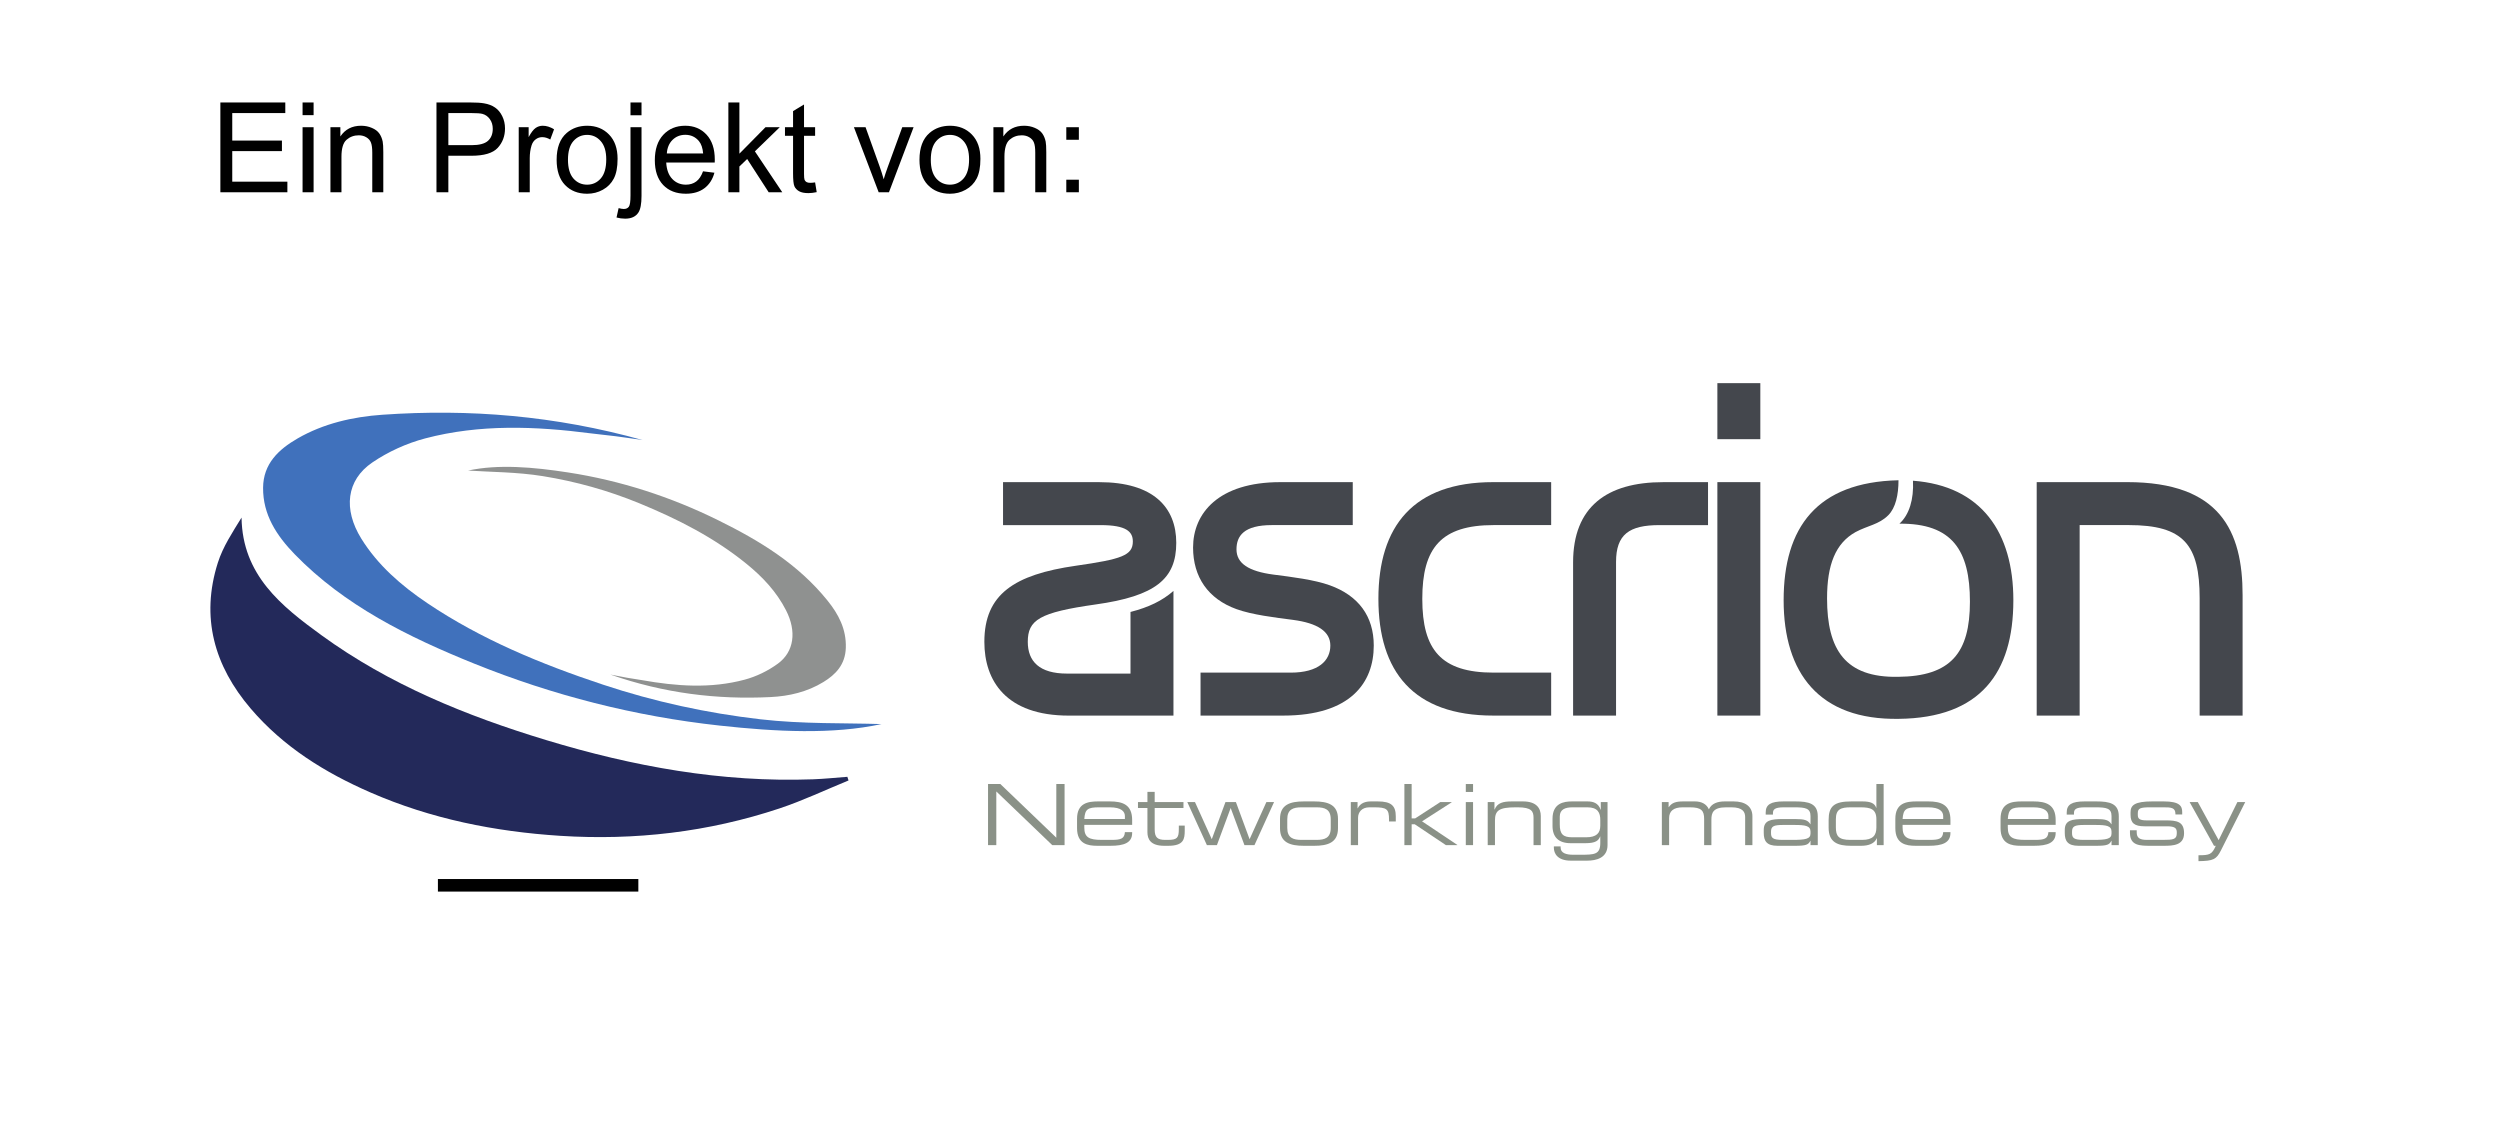 <?xml version="1.0" encoding="UTF-8" standalone="no"?>
<!-- Created with Inkscape (http://www.inkscape.org/) -->
<svg id="svg4141" xmlns:rdf="http://www.w3.org/1999/02/22-rdf-syntax-ns#" xmlns="http://www.w3.org/2000/svg" xml:space="preserve" height="100%" width="100%" viewBox="0 0 797.196 363.386" version="1.1" xmlns:cc="http://creativecommons.org/ns#" xmlns:dc="http://purl.org/dc/elements/1.1/"><defs id="defs4145"><filter id="filter5896" style="color-interpolation-filters:sRGB" height="5.704" width="2.568" y="-2.352" x="-0.784"><feGaussianBlur id="feGaussianBlur5898" stdDeviation="6.116"/></filter></defs><path id="rect3841" d="m0 0h797.19v363.38h-797.19z" fill="#fff"/><g id="g4149" transform="matrix(1.333 0 0 -1.333 12.046 386.27)"><g id="g4159" transform="translate(193.94,103.07)"><path id="path4161" fill="#23295a" d="m0 0c-5.498-2.249-10.891-4.816-16.514-6.688-17.018-5.666-34.602-7.698-52.438-6.552-15.624 1.004-30.861 4.03-45.375 10.36-10.972 4.785-20.863 10.934-28.678 20.083-8.729 10.22-12.005 21.836-7.857 34.896 1.209 3.808 3.504 7.272 5.667 10.789 0.196-13.768 9.55-21.183 19.089-28.12 16.254-11.821 34.622-19.291 53.762-25.097 20.841-6.321 42.004-10.19 63.869-9.389 2.738 0.1 5.469 0.393 8.203 0.596 0.099-0.292 0.189-0.585 0.28-0.878"/></g><g id="g4163" transform="translate(201.83,116.56)"><path id="path4165" fill="#4071bc" d="m0 0c-11.676-2.523-25.171-1.839-38.705-0.358-20.343 2.225-39.896 7.229-58.668 14.801-15.889 6.409-31.111 13.938-42.987 26.174-4.344 4.477-7.629 9.48-7.571 15.934 0.052 5.708 3.664 9.141 8.298 11.804 6.178 3.549 13.126 5.151 20.254 5.647 20.799 1.448 41.304-0.223 62.232-6.053-2.769 0.393-4.658 0.683-6.553 0.925-1.917 0.244-3.844 0.417-5.76 0.665-13.31 1.722-26.639 2.245-39.705-1.202-4.453-1.175-8.894-3.208-12.64-5.758-6.204-4.224-6.986-11.192-2.631-18.213 3.912-6.308 9.5-11.196 15.761-15.414 12.887-8.676 27.202-14.585 42.077-19.525 12.241-4.065 24.836-6.799 37.627-8.278 10.114-1.169 20.425-0.859 28.981-1.149"/></g><g id="g4167" transform="translate(102.93,177.21)"><path id="path4169" fill="#8f9190" d="m0 0c7.265 1.561 15.593 0.834 23.931-0.453 12.532-1.934 24.523-5.807 35.983-11.471 9.7-4.794 18.966-10.363 26.075-19.18 2.601-3.226 4.537-6.802 4.379-11.337-0.14-4.011-2.438-6.359-5.353-8.146-3.886-2.382-8.211-3.381-12.626-3.6-12.883-0.64-25.526 0.908-38.352 5.387 1.704-0.327 2.866-0.564 4.033-0.769 1.18-0.207 2.368-0.363 3.548-0.572 8.194-1.453 16.423-2.064 24.565 0.121 2.775 0.745 5.558 2.093 7.922 3.818 3.914 2.855 4.53 7.739 1.971 12.753-2.299 4.505-5.661 8.042-9.451 11.121-7.795 6.332-16.531 10.746-25.632 14.489-7.49 3.08-15.223 5.231-23.101 6.504-6.23 1.006-12.609 0.975-17.892 1.335"/></g><g id="g4241" transform="translate(261.96,160.25)"><path id="path4243" fill="#44474d" d="m0 0c0 2.346-1.564 3.909-7.707 3.909h-23.344v10.276h23.009c12.957 0 18.43-6.032 18.43-14.52 0-8.601-4.915-12.733-19.324-14.744-13.403-1.899-16.195-3.686-16.195-8.936 0-4.691 2.792-7.594 9.382-7.594h15.19v14.743c4.356 1.117 7.596 2.68 10.276 5.026v-29.822h-25.019c-15.079 0-20.217 8.377-20.217 17.647 0 11.393 7.148 16.084 21.892 18.206 10.946 1.565 13.627 2.458 13.627 5.809"/></g><g id="g4245" transform="translate(300.27,141.49)"><path id="path4247" fill="#44474d" d="m0 0c-4.356 0.559-9.829 1.229-13.515 2.568-6.813 2.458-10.387 7.707-10.387 14.744 0 8.154 6.031 15.637 20.886 15.637h17.313v-10.275h-19.323c-6.702 0-8.489-2.57-8.489-5.809 0-3.35 2.904-5.249 8.824-6.031 4.356-0.559 9.829-1.229 13.515-2.568 6.814-2.458 10.499-7.372 10.499-14.41 0-8.823-5.472-16.753-21.669-16.753h-19.769v10.276h21.556c6.703 0 9.495 2.903 9.495 6.477 0 3.351-3.016 5.362-8.936 6.144"/></g><g id="g4249" transform="translate(362.03,128.87)"><path id="path4251" fill="#44474d" d="m0 0v-10.276h-13.851c-19.099 0-27.476 10.499-27.476 27.923s8.377 27.923 27.476 27.923h13.851v-10.275h-13.739c-12.621 0-17.089-5.473-17.089-17.648 0-12.174 4.468-17.647 17.089-17.647h13.739z"/></g><g id="g4253" transform="translate(387.94,164.16)"><path id="path4255" fill="#44474d" d="m0 0c-7.26 0-10.388-2.234-10.388-8.824v-36.747h-10.275v36.635c0 13.292 8.042 19.211 21.557 19.211h10.722v-10.275h-11.616z"/></g><path id="path4257" fill="#44474d" d="m401.79 174.44h10.276v-55.847h-10.276v55.847zm0 23.679h10.276v-13.403h-10.276v13.403z"/><g id="g4259" transform="translate(428.03,146.63)"><path id="path4261" fill="#44474d" d="m0 0c0-12.286 4.355-18.988 16.978-18.765 12.621 0.112 17.2 5.697 17.2 17.983 0 12.287-4.244 18.765-16.866 18.653 2.346 2.122 3.462 5.809 3.24 10.276 16.419-1.228 24.013-12.398 24.013-28.593 0-17.425-7.929-28.148-27.365-28.371-19.099-0.335-27.588 10.946-27.588 28.371 0 17.424 7.93 28.258 27.477 28.705 0-3.463-0.67-6.59-2.457-8.377-2.235-2.235-4.915-2.457-7.82-4.022-4.802-2.68-6.812-7.818-6.812-15.86"/></g><g id="g4263" transform="translate(517.16,146.63)"><path id="path4265" fill="#44474d" d="m0 0c0 12.845-3.798 17.536-16.978 17.536h-11.727v-45.571h-10.276v55.847h21.669c22.226 0 27.587-11.728 27.587-27.03v-28.817h-10.275v28.035z"/></g><g id="g4267" transform="translate(227.32,102.22)"><path id="path4269" fill="#8a9187" d="m0 0h2.947l13.385-12.839v12.839h1.978v-14.615h-2.947l-13.384 12.839v-12.839h-1.979v14.615z"/></g><g id="g4271" transform="translate(260.06,94.55)"><path id="path4273" fill="#8a9187" d="m0 0c0 1.05-0.788 2.1-3.614 2.1h-2.543c-2.746 0-3.392-0.445-3.553-2.787h9.71v0.687zm-11.446-0.646c0 3.735 2.584 4.159 5.047 4.159h2.785c3.109 0 5.35-0.787 5.35-4.461v-1.152h-11.446v-0.645c0-2.342 1.13-2.947 4.158-2.947h2.383c2.18 0 3.068 0.282 3.169 1.856h1.736v-0.201c0-2.362-1.958-3.068-5.188-3.068h-3.15c-2.26 0-4.844 0.423-4.844 4.218v2.241z"/></g><g id="g4275" transform="translate(265.45,96.488)"><path id="path4277" fill="#8a9187" d="m0 0h-2.261v1.413h2.261v2.442h1.736v-2.442h6.884v-1.413h-6.884v-5.128c0-1.918 0.666-2.503 2.564-2.503h0.545c2.301 0 2.665 0.485 2.665 2.645v0.766h1.413v-1.13c0-2.059-0.202-3.694-3.957-3.694h-0.949c-3.25 0-4.017 1.574-4.017 3.25v5.794z"/></g><g id="g4279" transform="translate(274.99,97.902)"><path id="path4281" fill="#8a9187" d="m0 0h1.837l4.017-8.883 3.271 8.883h2.502l3.271-8.883 4.018 8.883h1.836l-4.683-10.296h-2.402l-3.291 8.883-3.29-8.883h-2.402l-4.684 10.296z"/></g><g id="g4283" transform="translate(309.3,93.783)"><path id="path4285" fill="#8a9187" d="m0 0c0 2.402-1.413 2.866-3.432 2.866h-3.533c-2.018 0-3.431-0.464-3.431-2.866v-2.06c0-2.402 1.413-2.866 3.431-2.866h3.533c2.019 0 3.432 0.464 3.432 2.866v2.06zm-12.133 0.101c0 3.391 2.403 4.178 5.693 4.178h2.483c3.291 0 5.693-0.787 5.693-4.178v-2.261c0-3.392-2.402-4.179-5.693-4.179h-2.483c-3.29 0-5.693 0.787-5.693 4.179v2.261z"/></g><g id="g4287" transform="translate(314.1,97.902)"><path id="path4289" fill="#8a9187" d="m0 0h1.615v-1.494h0.04c0.647 1.332 1.958 1.655 3.15 1.655h1.634c3.251 0 4.321-1.05 4.321-3.573v-1.232h-1.615v0.445c0 2.544-0.525 2.947-3.614 2.947h-1.069c-1.838 0-2.726-1.171-2.726-2.503v-6.541h-1.736v10.296z"/></g><g id="g4291" transform="translate(326.92,102.22)"><path id="path4293" fill="#8a9187" d="m0 0h1.736v-8.216h0.848l5.996 3.897h2.705l0.04-0.041-7.105-4.563 8.458-5.652-0.04-0.04h-2.705l-7.45 4.986h-0.747v-4.986h-1.736v14.615z"/></g><path id="path4295" fill="#8a9187" d="m341.61 97.902h1.736v-10.296h-1.736v10.296zm0 4.319h1.736v-1.897h-1.736v1.897z"/><g id="g4297" transform="translate(346.85,97.902)"><path id="path4299" fill="#8a9187" d="m0 0h1.615v-1.776h0.041c0.646 1.594 1.998 1.937 4.158 1.937h2.605c3.25 0 4.279-1.635 4.279-3.492v-6.965h-1.736v6.541c0 1.514-0.424 2.503-3.795 2.503h-0.444c-4.058 0-4.987-0.768-4.987-3.189v-5.855h-1.736v10.296z"/></g><g id="g4301" transform="translate(373.78,93.5)"><path id="path4303" fill="#8a9187" d="m0 0c0.041 1.918-0.646 3.149-3.089 3.149h-3.532c-1.776 0-3.049-0.484-3.068-2.18v-1.898c-0.021-2.361 0.827-3.089 2.947-3.089h3.35c2.484 0 3.392 0.99 3.392 2.767v1.251zm1.736-5.874c0-3.109-2.725-3.735-4.885-3.735h-3.916c-3.19 0-4.038 1.756-4.038 3.068v0.344h1.615v-0.282c0-1.333 1.373-1.717 2.988-1.717h1.695c3.433 0 4.805 0.041 4.805 2.826v1.535h-0.04c-0.363-0.97-1.07-1.596-3.492-1.596h-3.573c-2.887 0-4.321 1.474-4.321 4.119v1.716c0 3.735 2.705 4.158 4.644 4.158h3.693c1.313 0 2.625-0.323 3.17-1.998h0.04v1.837h1.615v-10.275z"/></g><g id="g4305" transform="translate(388.51,97.902)"><path id="path4307" fill="#8a9187" d="m0 0h1.615v-1.212h0.041c0.727 1.07 1.716 1.373 3.451 1.373h2.807c1.574 0 2.786-0.626 3.331-1.897 0.646 1.392 2.039 1.897 3.816 1.897h2.099c2.785 0 4.501-1.211 4.501-3.553v-6.904h-1.735v6.702c0 1.192-0.526 2.342-3.291 2.342h-1.232c-3.129 0-3.552-1.292-3.552-2.947v-6.097h-1.737v6.238c0 1.998-0.626 2.806-3.391 2.806h-1.737c-2.22 0-3.25-0.929-3.25-2.584v-6.46h-1.736v10.296z"/></g><g id="g4309" transform="translate(424.07,90.836)"><path id="path4311" fill="#8a9187" d="m0 0c0 1.413-1.251 1.595-3.916 1.595h-2.665c-2.24 0-2.866-0.324-2.866-1.616v-0.323c0-1.15 0.404-1.635 2.786-1.635h2.301c3.149 0 4.36 0.222 4.36 1.514v0.465zm0-2.201h-0.04c-0.464-0.929-1.009-1.191-3.674-1.191h-4.159c-2.624 0-3.311 1.151-3.311 3.088v0.687c0 2.342 1.656 2.625 4.684 2.625h2.786c2.261 0 3.068-0.242 3.674-1.232h0.04v1.938c0 1.857-1.17 2.099-3.835 2.099h-2.544c-2.18 0-2.603-0.524-2.603-1.373v-0.363h-1.737v0.505c0 1.877 1.191 2.645 4.3 2.645h2.745c3.231 0 5.41-0.485 5.41-3.553v-6.904h-1.736v1.029z"/></g><g id="g4313" transform="translate(430.14,91.805)"><path id="path4315" fill="#8a9187" d="m0 0c0-1.999 0.626-2.947 3.452-2.947h2.826c2.584 0 3.411 1.09 3.411 2.967v1.959c0 2.462-1.432 2.866-3.774 2.866h-2.342c-2.383 0-3.573-0.445-3.573-2.826v-2.019zm11.426-4.199h-1.615v1.635h-0.04c-0.505-1.251-1.918-1.796-3.735-1.796h-2.423c-3.149 0-5.349 0.787-5.349 4.339v1.818c0 3.29 1.271 4.461 5.45 4.461h2.644c1.979 0 2.928-0.464 3.291-1.534h0.04v5.692h1.737v-14.615z"/></g><g id="g4317" transform="translate(455.81,94.55)"><path id="path4319" fill="#8a9187" d="m0 0c0 1.05-0.787 2.1-3.613 2.1h-2.544c-2.745 0-3.392-0.445-3.553-2.787h9.71v0.687zm-11.446-0.646c0 3.735 2.584 4.159 5.047 4.159h2.786c3.108 0 5.349-0.787 5.349-4.461v-1.152h-11.446v-0.645c0-2.342 1.13-2.947 4.158-2.947h2.382c2.181 0 3.069 0.282 3.17 1.856h1.736v-0.201c0-2.362-1.958-3.068-5.188-3.068h-3.15c-2.26 0-4.844 0.423-4.844 4.218v2.241z"/></g><g id="g4321" transform="translate(480.98,94.55)"><path id="path4323" fill="#8a9187" d="m0 0c0 1.05-0.787 2.1-3.613 2.1h-2.544c-2.745 0-3.392-0.445-3.553-2.787h9.71v0.687zm-11.446-0.646c0 3.735 2.584 4.159 5.047 4.159h2.786c3.108 0 5.349-0.787 5.349-4.461v-1.152h-11.446v-0.645c0-2.342 1.13-2.947 4.158-2.947h2.382c2.181 0 3.069 0.282 3.17 1.856h1.736v-0.201c0-2.362-1.958-3.068-5.188-3.068h-3.15c-2.26 0-4.844 0.423-4.844 4.218v2.241z"/></g><g id="g4325" transform="translate(496.08,90.836)"><path id="path4327" fill="#8a9187" d="m0 0c0 1.413-1.251 1.595-3.916 1.595h-2.665c-2.24 0-2.866-0.324-2.866-1.616v-0.323c0-1.15 0.404-1.635 2.786-1.635h2.301c3.149 0 4.36 0.222 4.36 1.514v0.465zm0-2.201h-0.04c-0.464-0.929-1.009-1.191-3.674-1.191h-4.159c-2.624 0-3.311 1.151-3.311 3.088v0.687c0 2.342 1.656 2.625 4.684 2.625h2.786c2.261 0 3.068-0.242 3.674-1.232h0.04v1.938c0 1.857-1.17 2.099-3.835 2.099h-2.544c-2.18 0-2.603-0.524-2.603-1.373v-0.363h-1.737v0.505c0 1.877 1.191 2.645 4.3 2.645h2.745c3.231 0 5.41-0.485 5.41-3.553v-6.904h-1.736v1.029z"/></g><g id="g4329" transform="translate(500.49,91.158)"><path id="path4331" fill="#8a9187" d="m0 0h1.614v-0.505c0-1.271 0.667-1.796 2.444-1.796h3.713c2.605 0 3.433 0.101 3.433 1.635v0.081c0 0.989-0.283 1.534-2.362 1.534h-5.35c-2.442 0-3.351 0.787-3.351 2.745v0.606c0 1.676 0.949 2.604 5.228 2.604h2.665c3.916 0 4.462-1.131 4.462-2.584v-0.545h-1.615v0.101c0 1.575-1.05 1.615-2.947 1.615h-3.029c-2.483 0-3.028-0.242-3.028-1.413v-0.384c0-0.847 0.283-1.332 2.1-1.332h4.583c2.603 0 4.379-0.262 4.379-3.049v-0.04c0-2.886-2.664-2.987-4.784-2.987h-3.189c-2.564 0-4.966 0-4.966 3.088v0.626z"/></g><g id="g4333" transform="translate(516.88,85.183)"><path id="path4335" fill="#8a9187" d="m0 0c2.665 0 3.23 0.182 4.139 2.262h-0.424l-5.834 10.457h1.958l4.986-9.105 4.482 9.105h1.877l-5.814-11.568c-1.07-2.12-1.797-2.523-5.37-2.564v1.413z"/></g><rect id="rect5490" style="color:#000000" transform="matrix(2.561 0 0 -.481 -200.23 59.872)" height="6.241" filter="url(#filter5896)" width="18.722" y="-40.793" x="115.56"/></g><g id="text3925"><path id="path4086" d="m70.271 61.309v-28.633h20.703v3.379h-16.914v8.77h15.84v3.359h-15.84v9.746h17.578v3.379h-21.367z"/><path id="path4088" d="m96.482 36.719v-4.043h3.516v4.043h-3.516zm0 24.59v-20.742h3.516v20.742h-3.516z"/><path id="path4090" d="m105.37 61.309v-20.742h3.164v2.949q2.285-3.418 6.602-3.418 1.875 0 3.438 0.684 1.582 0.664 2.363 1.758 0.781 1.094 1.094 2.598 0.195 0.977 0.195 3.418v12.754h-3.516v-12.617q0-2.148-0.41-3.203-0.41-1.074-1.465-1.699-1.035-0.645-2.441-0.645-2.246 0-3.887 1.426-1.621 1.426-1.621 5.41v11.328h-3.516z"/><path id="path4092" d="m139.18 61.309v-28.633h10.801q2.852 0 4.356 0.273 2.109 0.352 3.535 1.348 1.426 0.977 2.285 2.754 0.879 1.777 0.879 3.906 0 3.652-2.324 6.191-2.324 2.519-8.398 2.519h-7.344v11.641h-3.789zm3.789-15.02h7.402q3.672 0 5.215-1.367 1.543-1.367 1.543-3.848 0-1.797-0.918-3.066-0.898-1.289-2.383-1.699-0.957-0.254-3.535-0.254h-7.324v10.234z"/><path id="path4094" d="m165.41 61.309v-20.742h3.164v3.144q1.211-2.207 2.227-2.91 1.035-0.703 2.266-0.703 1.777 0 3.613 1.133l-1.211 3.262q-1.289-0.762-2.578-0.762-1.152 0-2.07 0.703-0.918 0.684-1.309 1.914-0.586 1.875-0.586 4.102v10.859h-3.516z"/><path id="path4096" d="m177.5 50.938q0-5.762 3.203-8.535 2.676-2.305 6.523-2.305 4.277 0 6.992 2.812 2.715 2.793 2.715 7.734 0 4.004-1.211 6.309-1.191 2.285-3.496 3.555-2.285 1.27-5 1.27-4.356 0-7.051-2.793-2.676-2.793-2.676-8.047zm3.613 0q0 3.984 1.738 5.977 1.738 1.973 4.375 1.973 2.617 0 4.356-1.992t1.738-6.074q0-3.848-1.758-5.82-1.738-1.992-4.336-1.992-2.637 0-4.375 1.973t-1.738 5.957z"/><path id="path4098" d="m201.05 36.758v-4.082h3.516v4.082h-3.516zm-4.453 32.598 0.664-2.988q1.055 0.273 1.66 0.273 1.074 0 1.602-0.723 0.527-0.703 0.527-3.555v-21.797h3.516v21.875q0 3.828-0.996 5.332-1.27 1.953-4.219 1.953-1.426 0-2.754-0.371z"/><path id="path4100" d="m224.18 54.629 3.633 0.449q-0.859 3.184-3.184 4.941t-5.938 1.758q-4.551 0-7.227-2.793-2.656-2.812-2.656-7.871 0-5.234 2.695-8.125t6.992-2.891q4.16 0 6.797 2.832t2.637 7.969q0 0.312-0.019 0.938h-15.469q0.195 3.418 1.934 5.234t4.336 1.816q1.934 0 3.301-1.016t2.168-3.242zm-11.543-5.684h11.582q-0.234-2.617-1.328-3.926-1.68-2.031-4.356-2.031-2.422 0-4.082 1.621-1.641 1.621-1.816 4.336z"/><path id="path4102" d="m232.26 61.309v-28.633h3.516v16.328l8.32-8.438h4.551l-7.93 7.695 8.73 13.047h-4.336l-6.856-10.605-2.481 2.383v8.223h-3.516z"/><path id="path4104" d="m259.92 58.164 0.508 3.106q-1.484 0.312-2.656 0.312-1.914 0-2.969-0.605t-1.484-1.582q-0.43-0.996-0.43-4.16v-11.934h-2.578v-2.734h2.578v-5.137l3.496-2.109v7.246h3.535v2.734h-3.535v12.129q0 1.504 0.176 1.934 0.195 0.43 0.605 0.684 0.43 0.254 1.211 0.254 0.586 0 1.543-0.137z"/><path id="path4106" d="m280.19 61.309-7.891-20.742h3.711l4.453 12.422q0.723 2.012 1.328 4.18 0.469-1.641 1.309-3.945l4.609-12.656h3.613l-7.852 20.742h-3.281z"/><path id="path4108" d="m293.2 50.938q0-5.762 3.203-8.535 2.676-2.305 6.523-2.305 4.277 0 6.992 2.812 2.715 2.793 2.715 7.734 0 4.004-1.211 6.309-1.191 2.285-3.496 3.555-2.285 1.27-5 1.27-4.356 0-7.051-2.793-2.676-2.793-2.676-8.047zm3.613 0q0 3.984 1.738 5.977 1.738 1.973 4.375 1.973 2.617 0 4.356-1.992t1.738-6.074q0-3.848-1.758-5.82-1.738-1.992-4.336-1.992-2.637 0-4.375 1.973t-1.738 5.957z"/><path id="path4110" d="m316.78 61.309v-20.742h3.164v2.949q2.285-3.418 6.602-3.418 1.875 0 3.438 0.684 1.582 0.664 2.363 1.758 0.781 1.094 1.094 2.598 0.195 0.977 0.195 3.418v12.754h-3.516v-12.617q0-2.148-0.41-3.203-0.41-1.074-1.465-1.699-1.035-0.645-2.441-0.645-2.246 0-3.887 1.426-1.621 1.426-1.621 5.41v11.328h-3.516z"/><path id="path4112" d="m340.02 44.571v-4.004h4.004v4.004h-4.004zm0 16.738v-4.004h4.004v4.004h-4.004z"/></g></svg>
